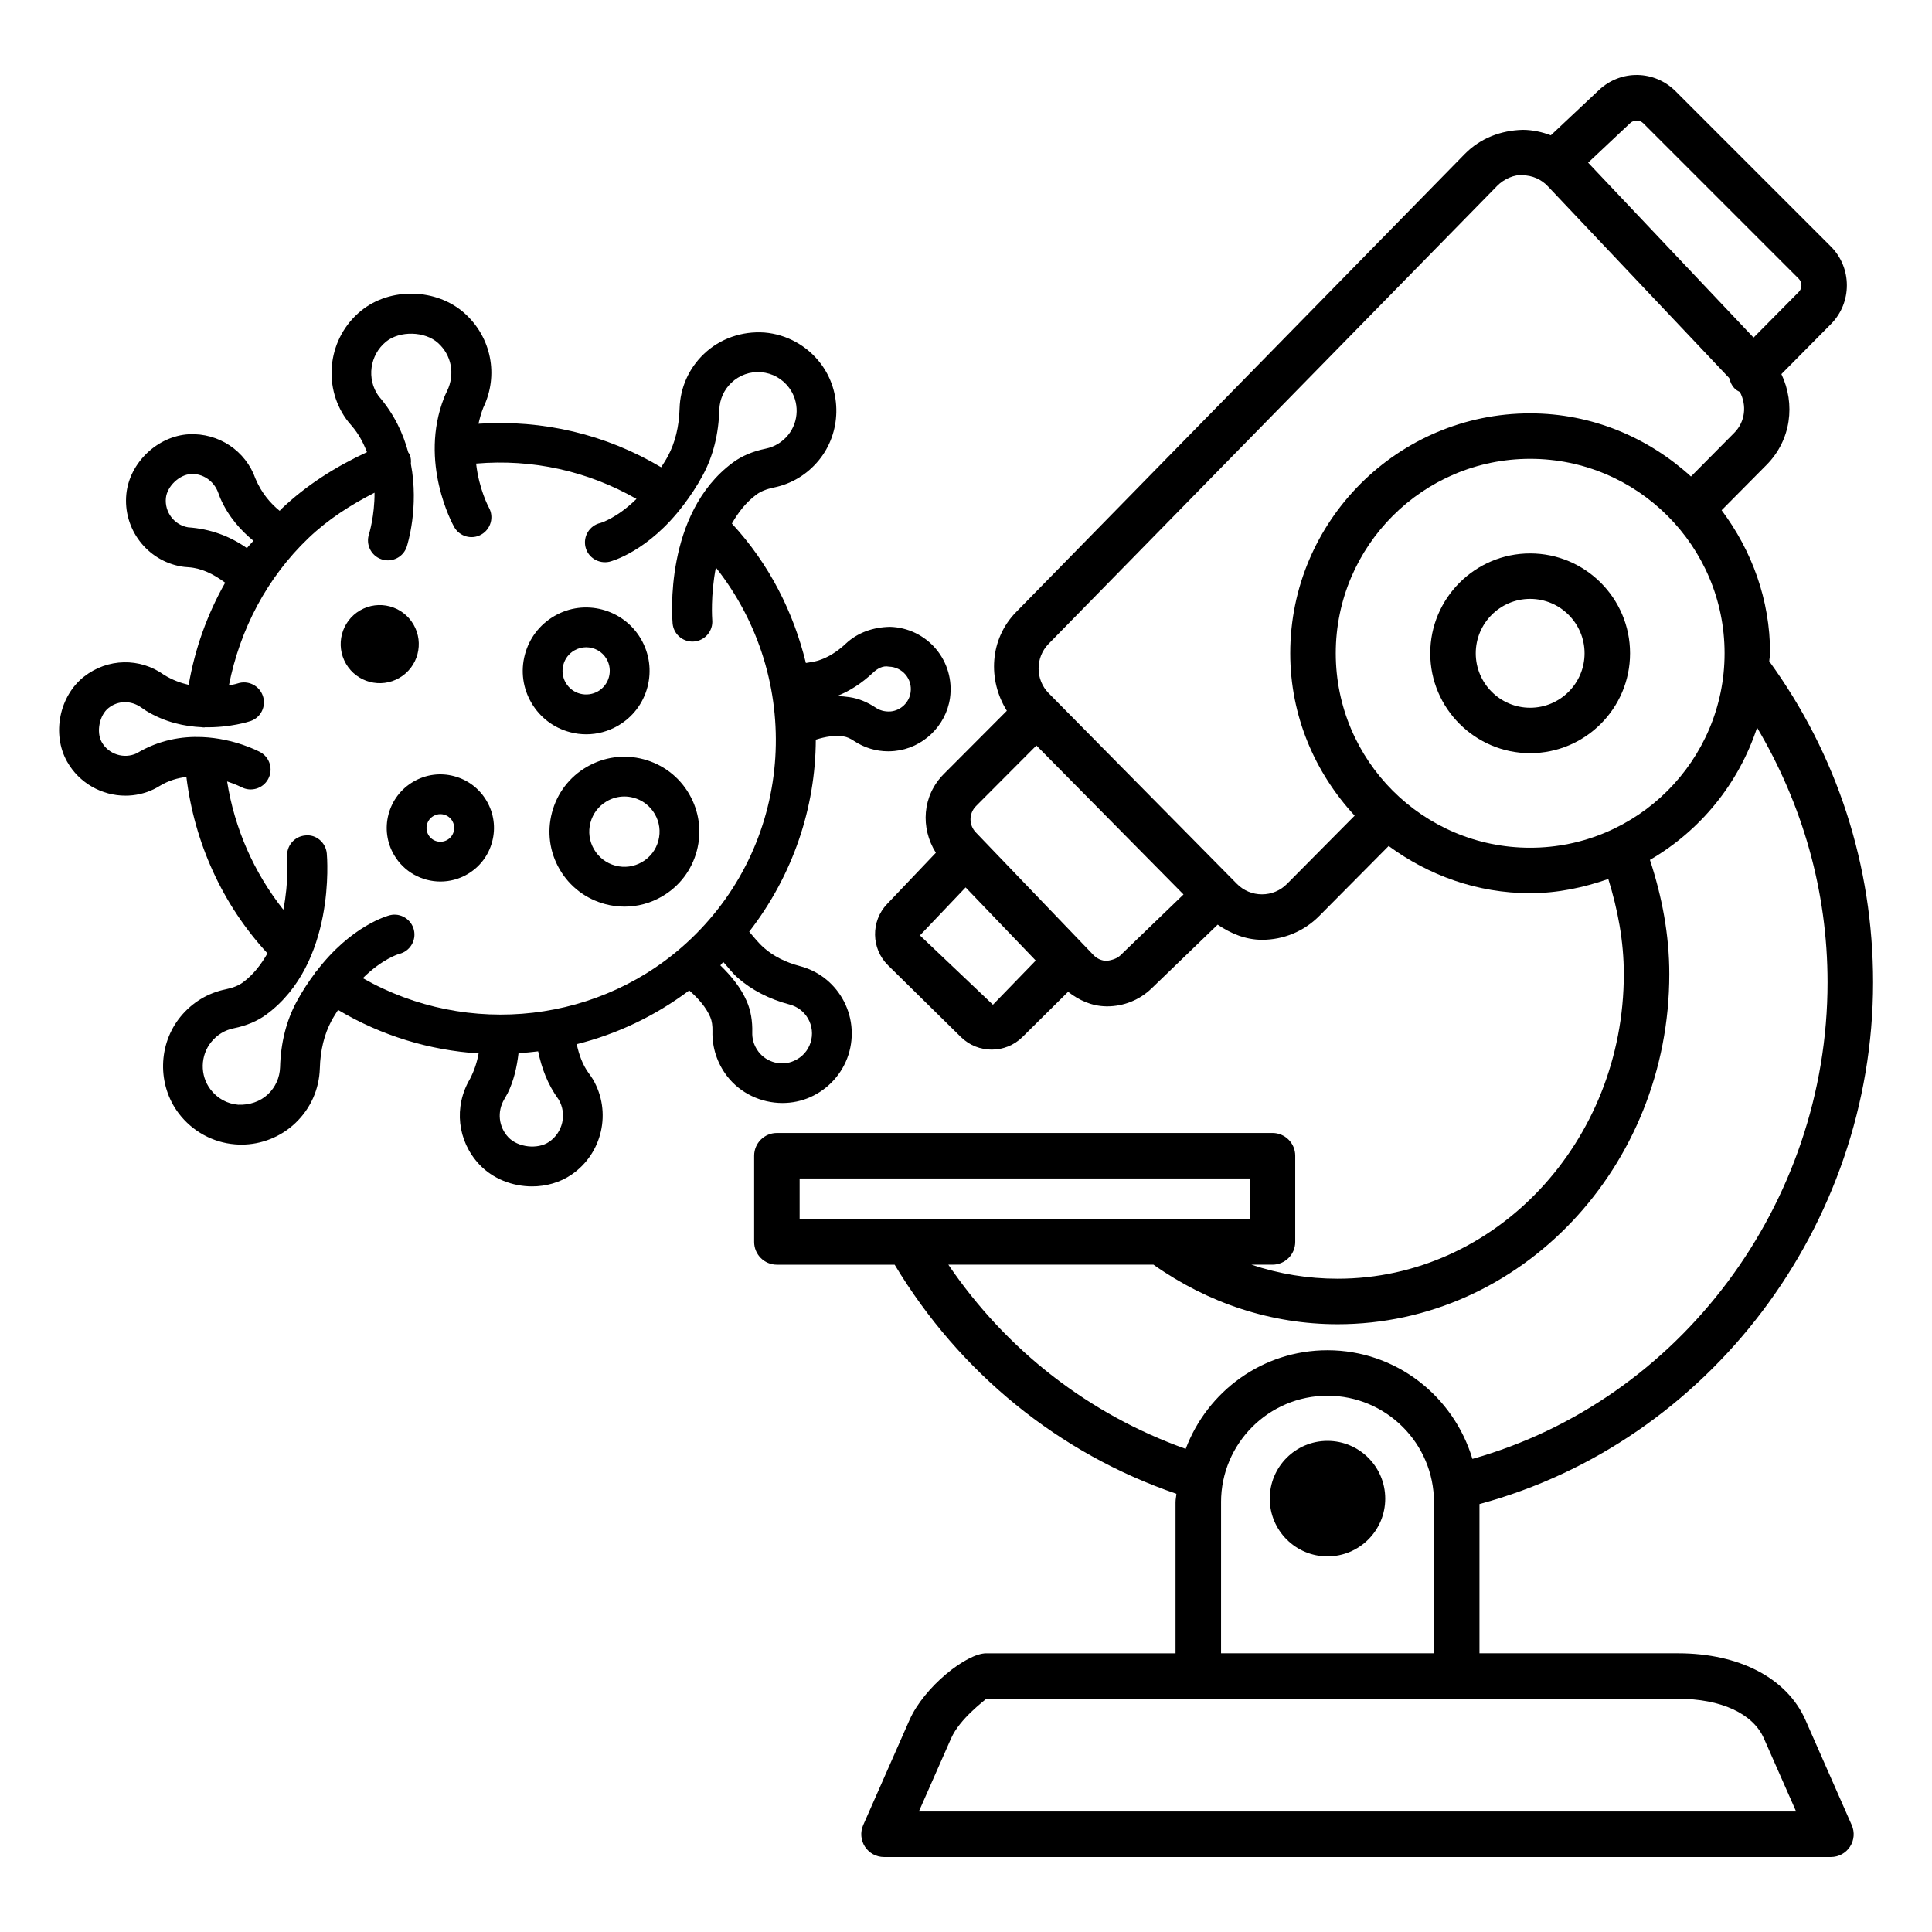 <?xml version="1.0" encoding="UTF-8"?>
<!-- Uploaded to: SVG Repo, www.svgrepo.com, Generator: SVG Repo Mixer Tools -->
<svg fill="#000000" width="800px" height="800px" version="1.1" viewBox="144 144 512 512" xmlns="http://www.w3.org/2000/svg">
 <g>
  <path d="m358.72 434.76c4.824-2.148 8.516-6.234 10.125-11.234 1.602-5.016 1-10.484-1.668-15.023-2.484-4.219-6.453-7.234-11.184-8.477-3.832-1.008-7.043-2.641-9.543-4.848-1.535-1.355-2.656-2.828-3.906-4.269 11.574-14.941 17.582-32.812 17.652-50.891 2.578-0.809 5.098-1.23 7.43-0.84 0.793 0.117 1.691 0.508 2.676 1.168 2.734 1.816 5.852 2.758 9.086 2.758 0.543 0 1.098-0.031 1.648-0.082 7.477-0.707 13.668-6.617 14.727-14.066 0.656-4.684-0.707-9.418-3.742-13-3.027-3.582-7.461-5.715-12.156-5.84-4.398 0.082-8.535 1.469-11.727 4.461-2.367 2.227-4.883 3.75-7.469 4.523-1.062 0.316-2.059 0.383-3.102 0.598-3.273-13.395-9.629-26.164-19.609-36.957 1.648-2.887 3.691-5.598 6.527-7.695 1.125-0.832 2.66-1.449 4.559-1.84 4.723-0.965 8.852-3.461 11.941-7.219 6.008-7.301 6.219-18.09 0.516-25.633-3.594-4.758-9.047-7.758-14.941-8.234-5.918-0.406-11.742 1.594-16.016 5.676-3.992 3.801-6.281 8.926-6.449 14.449-0.133 4.801-1.176 9.059-3.094 12.641-0.586 1.09-1.188 1.984-1.789 2.945-14.637-8.727-31.371-12.668-48.406-11.535 0.328-1.414 0.703-2.844 1.285-4.301 4.117-8.559 2.125-18.59-4.941-24.949-7.426-6.684-19.75-7.008-27.492-0.668-8.609 7.031-10.34 19.617-3.926 28.656 0.383 0.543 0.809 1.043 1.441 1.773 1.914 2.195 3.133 4.594 4.078 7.016-8.297 3.848-16.039 8.719-22.738 15.102-0.145 0.141-0.25 0.312-0.398 0.453-2.312-1.883-4.711-4.531-6.398-8.488-2.617-7.469-9.793-12.184-17.625-11.809-8.324 0.441-15.773 7.543-16.609 15.824-0.941 9.219 5.465 17.668 14.617 19.227 0.5 0.09 1.016 0.133 1.859 0.191 3.473 0.238 6.672 1.832 9.711 4.094-4.758 8.383-8.016 17.496-9.668 27.074-2.133-0.492-4.348-1.301-6.516-2.637-6.418-4.617-14.957-4.441-21.207 0.449-6.559 5.133-8.59 15.227-4.516 22.5 3.227 5.758 9.273 9.051 15.477 9.051 2.523 0 5.066-0.543 7.461-1.684 0.543-0.25 1.066-0.559 1.691-0.934 2.285-1.383 4.676-2.059 7-2.344 2.137 17.41 9.52 33.812 21.488 46.754-1.648 2.891-3.684 5.609-6.512 7.699-1.133 0.832-2.656 1.449-4.559 1.832-4.723 0.965-8.852 3.461-11.941 7.219-6.008 7.316-6.219 18.098-0.516 25.641 3.594 4.75 9.035 7.75 14.934 8.219 0.559 0.043 1.117 0.074 1.676 0.074 5.316 0 10.473-2.043 14.355-5.75 3.984-3.809 6.273-8.926 6.441-14.441 0.133-4.809 1.176-9.059 3.094-12.641 0.57-1.059 1.156-1.922 1.738-2.863 11.566 6.883 24.309 10.695 37.254 11.531-0.414 2.195-1.078 4.41-2.316 6.797-4.324 7.324-3.332 16.395 2.473 22.602 3.566 3.824 8.793 5.84 14 5.84 3.691 0 7.375-1.016 10.434-3.102 8.211-5.59 10.727-16.664 5.691-25.277-0.34-0.559-0.727-1.102-1.117-1.633-1.629-2.238-2.562-4.875-3.172-7.68 10.664-2.668 20.754-7.453 29.816-14.242 2.434 2.133 4.453 4.445 5.59 7.09 0.418 0.977 0.609 2.258 0.566 3.785-0.117 4.219 1.25 8.398 3.84 11.793 3.535 4.617 9.074 7.164 14.699 7.164 2.496 0.004 5.008-0.496 7.371-1.543zm16.637-112.49c1.145-1.082 2.609-1.934 4.227-1.602 1.691 0.043 3.293 0.809 4.391 2.102 1.109 1.316 1.59 2.992 1.344 4.715-0.375 2.676-2.598 4.793-5.285 5.051-1.75 0.133-3.094-0.426-3.891-0.957-2.266-1.516-4.602-2.465-6.926-2.816-1.125-0.176-2.266-0.273-3.414-0.293 3.394-1.336 6.594-3.418 9.555-6.199zm-181.52-38.527c-3.676-0.625-6.25-4.035-5.875-7.766 0.316-3.102 3.566-6.199 6.676-6.359 2.977-0.184 6.066 1.75 7.219 5.027 0.043 0.141 0.449 1.219 0.508 1.352 2.191 5.008 5.519 8.629 8.789 11.309-0.539 0.672-1.195 1.262-1.711 1.949-4.555-3.207-9.734-5.102-15.605-5.512zm59.859 106.72c-0.676-2.836-3.543-4.609-6.34-3.926-0.488 0.117-10.27 2.688-19.574 14.957-0.051 0.066-0.152 0.059-0.199 0.129-0.035 0.051-0.004 0.113-0.035 0.164-1.699 2.269-3.379 4.758-4.981 7.734-2.707 5.043-4.168 10.875-4.344 17.316-0.09 2.723-1.215 5.25-3.184 7.133-2.102 1.984-4.957 2.91-7.906 2.793-2.941-0.234-5.566-1.691-7.367-4.074-2.809-3.707-2.699-9 0.25-12.59 1.535-1.883 3.582-3.117 5.891-3.586 3.414-0.691 6.352-1.926 8.727-3.691 18.367-13.574 16.074-41.465 15.969-42.648-0.266-2.898-2.859-5.125-5.715-4.766-2.898 0.25-5.039 2.809-4.785 5.707 0.012 0.121 0.461 6.504-1.012 13.973-7.828-9.895-12.941-21.555-14.906-33.996 2.231 0.727 3.707 1.469 3.75 1.488 2.566 1.375 5.75 0.426 7.133-2.133 1.383-2.551 0.449-5.727-2.098-7.125-0.422-0.227-6.828-3.617-15.34-3.992-0.02 0-0.035-0.012-0.055-0.008-0.004 0-0.004 0.004-0.004 0.004-5.281-0.223-11.359 0.711-17.355 4.312-3.359 1.566-7.434 0.281-9.266-2.984-1.492-2.676-0.594-7.156 1.824-9.047 2.516-1.984 5.957-2.066 8.727-0.066 0.109 0.074 1.145 0.785 1.258 0.852 5.008 3.051 10.223 4.125 14.777 4.328 0.031 0.004 0.055 0.023 0.082 0.027 0.191 0.023 0.375 0.031 0.559 0.031 0.055 0 0.086-0.051 0.137-0.055 6.672 0.145 11.758-1.523 12.113-1.645 2.742-0.957 4.176-3.949 3.227-6.684-0.949-2.742-3.949-4.199-6.691-3.273-0.035 0.012-0.922 0.281-2.305 0.547 2.906-14.836 10.09-28.582 21.121-39.105 5.195-4.957 11.168-8.777 17.477-11.992 0.035 6.144-1.438 10.895-1.469 10.984-0.91 2.758 0.574 5.742 3.324 6.66 0.559 0.191 1.125 0.281 1.684 0.281 2.191 0 4.242-1.375 4.984-3.574 0.203-0.609 3.309-10.449 1.105-22.008 0.078-0.797 0.027-1.613-0.289-2.41-0.094-0.238-0.277-0.406-0.402-0.621-1.355-4.977-3.691-10.125-7.871-14.938-3.219-4.535-2.344-10.859 1.984-14.398 3.617-2.949 10.301-2.793 13.773 0.34 3.566 3.207 4.566 8.25 2.418 12.707-0.289 0.582-0.566 1.168-0.793 1.75-6.75 17.215 2.266 33.609 2.656 34.301 1.418 2.531 4.648 3.457 7.176 2.016 2.535-1.426 3.441-4.641 2.016-7.176-0.039-0.078-2.617-4.824-3.375-11.633 14.902-1.281 29.586 1.973 42.5 9.359-5.144 5.062-9.375 6.332-9.594 6.387-2.832 0.668-4.59 3.508-3.926 6.34 0.668 2.836 3.523 4.551 6.34 3.926 0.488-0.117 10.336-2.699 19.672-15.082 0.016-0.02 0.035-0.023 0.051-0.043 0.004-0.008 0-0.02 0.004-0.023 1.727-2.297 3.434-4.812 5.062-7.836 2.707-5.043 4.168-10.875 4.344-17.324 0.09-2.715 1.215-5.242 3.184-7.117 2.102-2.016 4.992-3.059 7.898-2.801 2.949 0.242 5.566 1.691 7.375 4.082 2.809 3.707 2.699 9-0.25 12.59-1.535 1.867-3.582 3.109-5.91 3.586-3.406 0.699-6.34 1.934-8.707 3.684-18.367 13.574-16.074 41.465-15.969 42.648 0.25 2.734 2.543 4.793 5.242 4.793 0.16 0 0.324-0.008 0.477-0.023 2.902-0.266 5.043-2.824 4.781-5.727-0.012-0.121-0.48-6.441 0.965-13.875 23.219 29.371 20.992 72.105-6.641 98.441-23.52 22.418-59.125 26.238-86.922 10.379 5.156-5.086 9.406-6.359 9.621-6.418 2.828-0.668 4.582-3.504 3.922-6.336zm38.367 44.949c2.219 3.793 1.098 8.707-2.551 11.191-3.027 2.074-8.289 1.469-10.801-1.219-2.578-2.75-3.023-6.793-1.059-10.102 0.074-0.133 0.801-1.398 0.867-1.543 1.629-3.281 2.453-6.894 2.894-10.641 1.738-0.105 3.469-0.273 5.199-0.484 0.926 4.418 2.457 8.676 5.449 12.797zm51.293-17.766c0.082-3.082-0.398-5.859-1.434-8.25-1.543-3.59-4.066-6.695-7.023-9.566 0.289-0.281 0.488-0.617 0.773-0.902 1.281 1.391 2.32 2.859 3.805 4.168 3.742 3.293 8.398 5.691 13.824 7.125 2.023 0.539 3.727 1.824 4.793 3.633 1.145 1.941 1.402 4.293 0.715 6.441-0.699 2.176-2.25 3.898-4.367 4.824-3.258 1.5-7.234 0.469-9.418-2.383-1.445-1.883-1.703-3.809-1.668-5.09z"/>
  <path d="m295.05 338.03c1.426 0.383 2.875 0.566 4.316 0.566 2.926 0 5.816-0.773 8.418-2.285 3.883-2.258 6.652-5.891 7.801-10.227 1.141-4.336 0.531-8.859-1.727-12.75-4.668-8.008-14.984-10.742-22.969-6.066-3.883 2.258-6.648 5.891-7.793 10.234-1.145 4.336-0.539 8.867 1.727 12.742 2.258 3.875 5.891 6.644 10.227 7.785zm-1.762-17.836c0.426-1.617 1.457-2.973 2.902-3.816 0.984-0.574 2.066-0.848 3.141-0.848 2.152 0 4.258 1.109 5.418 3.102 1.734 2.984 0.719 6.832-2.258 8.559l-0.008 0.008c-1.457 0.84-3.156 1.051-4.742 0.641-1.617-0.426-2.973-1.457-3.816-2.902-0.836-1.441-1.066-3.125-0.637-4.742z"/>
  <path d="m267.85 375.69c3.281-1.902 5.617-4.973 6.582-8.641 0.973-3.668 0.457-7.492-1.457-10.777-1.91-3.281-4.977-5.617-8.648-6.582-3.676-0.977-7.492-0.449-10.766 1.457-3.281 1.91-5.625 4.977-6.598 8.648-0.973 3.668-0.449 7.5 1.465 10.777 2.641 4.523 7.406 7.043 12.293 7.043 2.43 0 4.883-0.617 7.129-1.926zm-10.316-10.43c-0.492-0.848-0.625-1.832-0.375-2.773 0.25-0.949 0.852-1.734 1.707-2.234 0.566-0.332 1.199-0.5 1.84-0.5 0.309 0 0.625 0.043 0.934 0.125 0.949 0.25 1.742 0.852 2.227 1.691 0.492 0.848 0.625 1.84 0.375 2.785-0.25 0.941-0.848 1.734-1.691 2.219l-0.008 0.008c-1.73 1.012-3.988 0.43-5.008-1.32z"/>
  <path d="m253.58 309.49c-2.875-4.941-9.211-6.613-14.152-3.738-4.941 2.875-6.613 9.211-3.738 14.152s9.211 6.613 14.152 3.738 6.613-9.211 3.738-14.152z"/>
  <path d="m299.48 347.25c-4.582 2.66-7.848 6.957-9.199 12.082-1.359 5.133-0.633 10.48 2.027 15.051 2.668 4.59 6.965 7.859 12.086 9.215 1.691 0.449 3.406 0.668 5.109 0.668 3.461 0 6.883-0.91 9.949-2.699 4.59-2.668 7.859-6.965 9.215-12.094 1.352-5.125 0.625-10.48-2.035-15.051-2.668-4.59-6.965-7.859-12.086-9.215-5.148-1.363-10.48-0.629-15.066 2.043zm18.043 12.469c1.25 2.148 1.59 4.656 0.957 7.059-0.641 2.406-2.168 4.418-4.316 5.668-2.16 1.25-4.656 1.602-7.066 0.957-2.406-0.633-4.418-2.168-5.676-4.324-1.25-2.148-1.59-4.656-0.949-7.059 0.633-2.406 2.168-4.414 4.316-5.668 1.441-0.84 3.043-1.273 4.668-1.273 0.801 0 1.602 0.102 2.391 0.316 2.402 0.633 4.418 2.172 5.676 4.324z"/>
  <path d="m549.5 290.66c-14.59 0-26.469 11.875-26.469 26.469 0 14.598 11.883 26.469 26.469 26.469 14.602 0 26.484-11.875 26.484-26.469s-11.883-26.469-26.484-26.469zm0 40.898c-7.957 0-14.41-6.473-14.41-14.426 0-7.957 6.453-14.426 14.41-14.426 7.957 0 14.426 6.473 14.426 14.426s-6.469 14.426-14.426 14.426z"/>
  <path d="m622.47 599.83c-4.867-11.074-17.484-17.691-33.766-17.691h-52.629v-39.547c60.703-16.387 104.31-73.625 104.31-138.27 0-30.973-9.551-60.316-27.508-85.07 0.023-0.723 0.215-1.398 0.215-2.129 0-14.258-4.891-27.293-12.848-37.91l11.906-12.008c6.531-6.578 7.699-16.145 3.941-24.066l13.148-13.273c5.617-5.676 5.602-14.898-0.043-20.543l-41.16-41.16c-5.633-5.609-14.516-5.734-20.281-0.316l-12.77 12.004c-2.328-0.879-4.793-1.422-7.367-1.445-5.84 0.117-11.352 2.227-15.457 6.418l-118.89 121.38c-7.012 7.144-7.57 17.969-2.445 26.156l-16.699 16.754c-5.734 5.75-6.25 14.281-2.113 20.879l-12.945 13.598c-4.332 4.543-4.215 11.824 0.266 16.219l19.359 19.051c2.242 2.191 5.176 3.293 8.109 3.293 2.949 0 5.898-1.102 8.141-3.324l12.117-12c2.891 2.262 6.258 3.781 9.988 3.852 0.117 0.008 0.219 0.008 0.34 0.008 4.426 0 8.617-1.691 11.809-4.773l17.496-16.875c3.492 2.371 7.406 4.008 11.738 4.016h0.016c5.734 0 11.133-2.25 15.176-6.324l18.387-18.539c10.543 7.766 23.434 12.508 37.496 12.508 7.289 0 14.184-1.488 20.711-3.758 2.508 8.109 4.109 16.492 4.109 25.176 0 44.527-34.016 80.75-75.84 80.75-7.844 0-15.527-1.266-22.852-3.719h5.586c3.324 0 6.027-2.707 6.027-6.027v-22.852c0-3.324-2.707-6.027-6.027-6.027l-131.34 0.004c-3.324 0-6.023 2.707-6.023 6.027v22.852c0 3.324 2.699 6.027 6.023 6.027h31.211c17.27 28.719 43.52 50.035 74.664 60.711-0.043 0.754-0.227 1.469-0.227 2.231v40.043h-50.16c-5.25 0-16.477 8.914-20.348 17.691l-12.266 27.84c-0.816 1.867-0.641 4.016 0.469 5.723s3.008 2.734 5.043 2.734h250.95c2.027 0 3.926-1.027 5.043-2.734s1.297-3.852 0.469-5.723zm-46.453-423.21c1.016-0.941 2.543-0.883 3.484 0.059l41.16 41.16c0.984 0.977 0.984 2.566 0.016 3.543l-11.965 12.082-43.844-46.359zm-168.88 233.64-19.344-18.367 12.105-12.719 18.582 19.379zm33.707-13.02c-0.973 0.934-2.723 1.301-3.559 1.398-1.336-0.023-2.574-0.574-3.5-1.535l-31.191-32.516c-1.891-1.977-1.859-5.039 0.066-6.977l15.996-16.047 38.988 39.477zm44.219-18.992c-1.766 1.777-4.117 2.758-6.617 2.758h-0.016c-2.516 0-4.867-0.984-6.633-2.773l-1.227-1.242c-0.012-0.012-0.016-0.027-0.023-0.039-0.012-0.012-0.031-0.016-0.043-0.027l-47.562-48.168c-0.004-0.004-0.008-0.012-0.012-0.02-0.004-0.004-0.012-0.008-0.016-0.012l-1.012-1.027c-3.543-3.594-3.559-9.465-0.016-13.074l118.89-121.38c1.777-1.832 4.707-3.082 6.734-2.793 2.559 0.023 4.941 1.059 6.691 2.918l48.055 50.816c0.258 1.031 0.691 2.027 1.504 2.832 0.395 0.391 0.871 0.617 1.336 0.879 1.855 3.516 1.438 7.852-1.512 10.82l-11.461 11.559c-11.305-10.289-26.176-16.73-42.625-16.73-35.043 0-63.574 28.516-63.574 63.574 0 16.645 6.57 31.691 17.074 43.035zm12.926-61.129c0-28.41 23.102-51.527 51.516-51.527 28.41 0 51.527 23.117 51.527 51.527 0 28.418-23.117 51.539-51.527 51.539-28.414 0-51.516-23.117-51.516-51.539zm-142.08 139.18h119.29v10.793h-119.29zm39.41 22.852h54.367c14.496 10.242 31.277 15.781 48.801 15.781 48.469 0 87.895-41.633 87.895-92.809 0-10.434-1.945-20.52-5.133-30.242 13.348-7.769 23.488-20.152 28.395-35.055 12.031 20.344 18.676 43.297 18.676 67.496 0 58.785-39.25 110.86-94.117 126.3-4.977-16.594-20.219-28.793-38.414-28.793-17.215 0-31.824 10.906-37.57 26.137-25.551-9.109-47.461-26.078-62.898-48.816zm72.27 62.941c0-15.559 12.645-28.207 28.207-28.207 15.559 0 28.219 12.645 28.219 28.207v40.043h-56.426l0.004-40.043zm-80.078 81.969 8.543-19.383c2.293-5.207 8.832-9.984 9.316-10.484h183.34c11.352 0 19.852 3.91 22.734 10.484l8.543 19.383z"/>
  <path d="m495.8 525.85c-8.449 0-15.301 6.852-15.301 15.301 0 8.449 6.852 15.301 15.301 15.301s15.301-6.852 15.301-15.301c-0.004-8.453-6.852-15.301-15.301-15.301z"/>
 </g>
</svg>